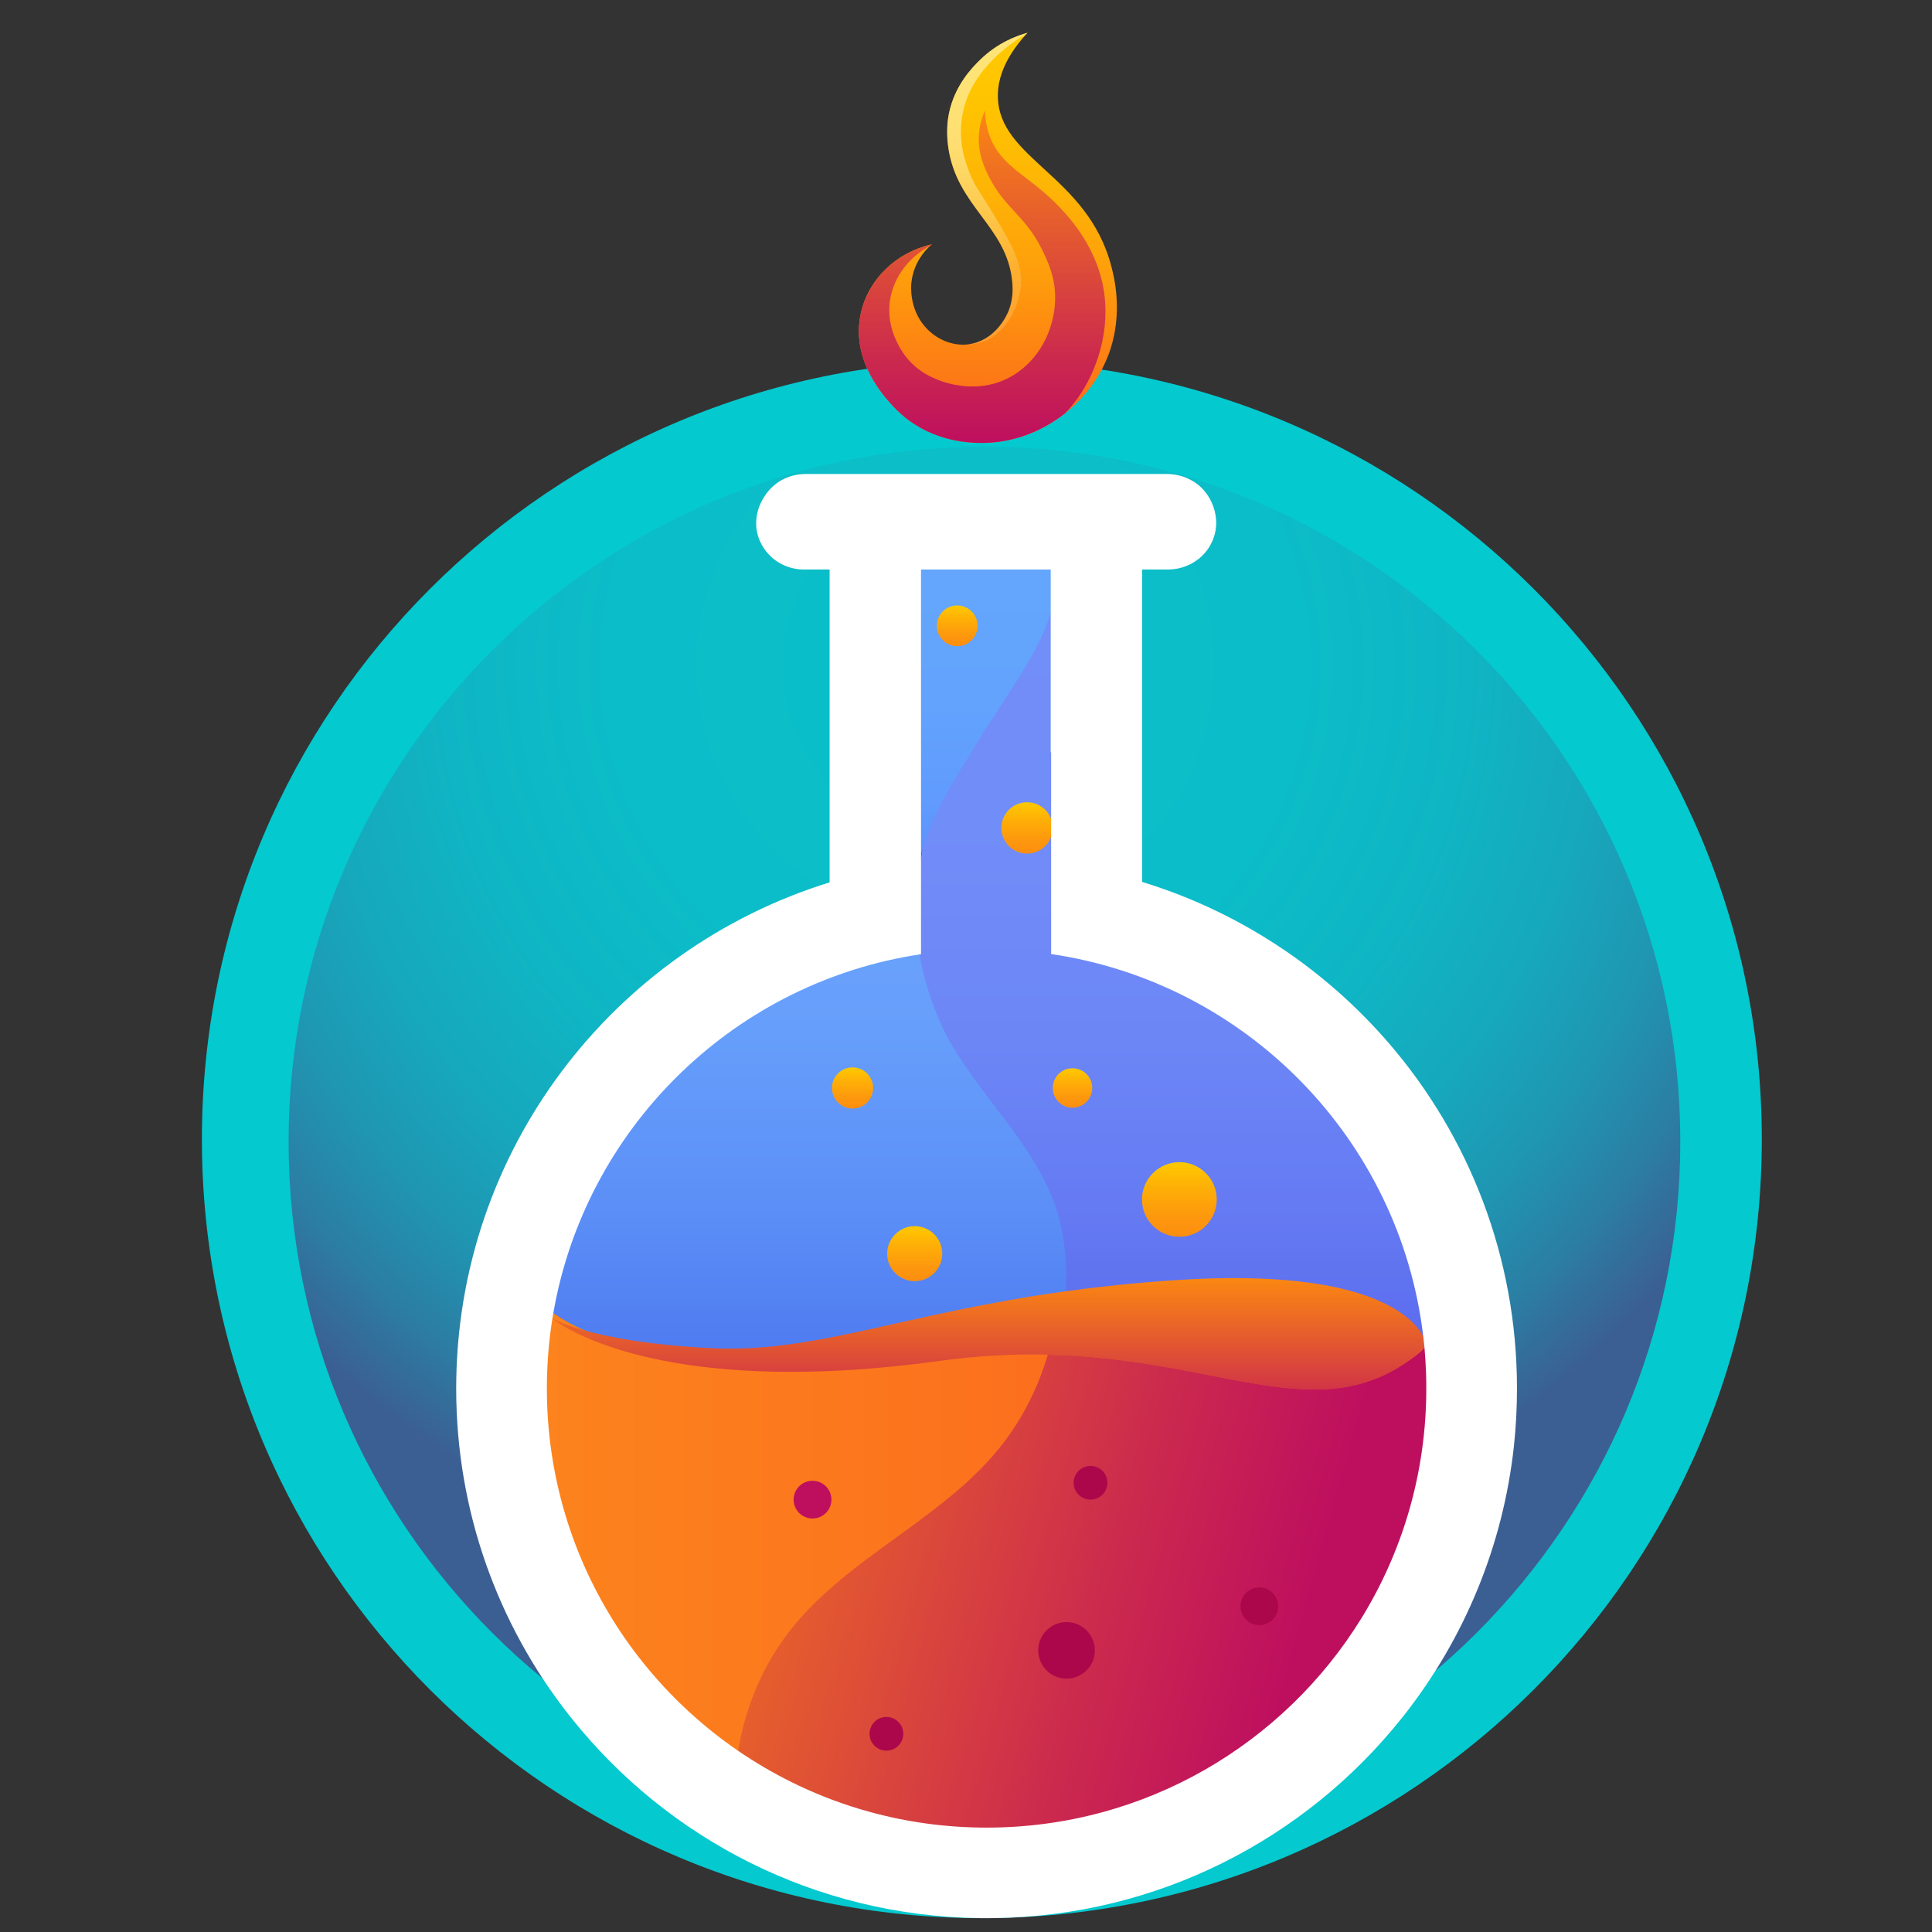 <svg width="32" height="32" viewBox="0 0 32 32" fill="none" xmlns="http://www.w3.org/2000/svg">
<rect x="0" y="0" width="32" height="32" fill="#333333" stroke="none"/>
<g clip-path="url(#clip0_12_7)">
<path d="M16.262 31.771C23.397 31.771 29.181 25.995 29.181 18.87C29.181 11.745 23.397 5.97 16.262 5.97C9.127 5.97 3.344 11.745 3.344 18.87C3.344 25.995 9.127 31.771 16.262 31.771Z" fill="#04C9CF"/>
<path d="M16.305 30.418C22.671 30.418 27.831 25.265 27.831 18.909C27.831 12.552 22.671 7.399 16.305 7.399C9.94 7.399 4.78 12.552 4.78 18.909C4.78 25.265 9.94 30.418 16.305 30.418Z" fill="url(#paint0_radial_12_7)"/>
<path d="M18.386 5.803C18.246 6.217 17.98 6.577 17.644 6.843C17.303 7.113 16.889 7.288 16.461 7.327C16.308 7.341 15.441 7.42 14.802 6.738C14.658 6.585 14.077 5.972 14.261 5.177C14.39 4.617 14.85 4.178 15.434 4.048C15.429 4.052 15.42 4.06 15.409 4.07C15.408 4.07 15.408 4.07 15.408 4.07C15.329 4.141 15.13 4.347 15.095 4.685C15.09 4.735 15.058 5.11 15.321 5.411C15.502 5.619 15.776 5.737 16.041 5.703C16.068 5.699 16.095 5.694 16.122 5.688C16.526 5.586 16.687 5.197 16.709 5.141C16.778 4.962 16.778 4.794 16.766 4.668C16.68 3.742 15.839 3.425 15.704 2.426C15.668 2.156 15.701 1.963 15.716 1.886C15.811 1.408 16.111 1.111 16.233 0.991C16.528 0.703 16.846 0.59 17.019 0.543C17.015 0.547 17.011 0.551 17.008 0.555C16.601 0.998 16.525 1.357 16.528 1.598C16.54 2.634 18.011 2.901 18.406 4.407C18.455 4.59 18.599 5.168 18.386 5.803Z" fill="url(#paint1_linear_12_7)"/>
<path d="M24.669 22.997C24.669 23.152 24.664 23.306 24.655 23.459C24.137 22.959 23.253 22.39 21.781 22.092C18.788 21.486 16.095 22.593 12.486 22.523C9.981 22.474 9.083 21.79 8.768 21.376C9.372 18.439 11.583 16.087 14.444 15.279V8.584H18.755V15.258C22.163 16.186 24.669 19.299 24.669 22.997Z" fill="url(#paint2_linear_12_7)"/>
<path opacity="0.22" d="M21.378 16.547C20.434 15.761 19.299 15.218 18.101 14.946V8.642H14.299V15.641H15.2C15.299 16.303 15.526 16.904 15.768 17.313C16.359 18.312 17.291 19.123 17.56 20.251C17.936 21.824 17.24 23.514 16.057 24.629C16.641 24.21 17.447 24.139 18.186 24.15C19.219 24.165 20.288 24.293 21.173 24.825C22.058 25.358 22.713 26.38 22.543 27.398C22.957 26.891 23.229 26.284 23.454 25.669C23.84 24.612 24.104 23.5 24.11 22.375C24.122 20.159 23.082 17.967 21.378 16.547ZM15.15 14.832C15.161 14.498 15.211 14.16 15.316 13.836L15.15 14.832V14.834H15.15L15.15 14.832Z" fill="#8735E5"/>
<path d="M24.655 22.646C24.416 26.861 20.918 31.019 16.637 31.019C16.186 31.019 15.745 30.982 15.315 30.911C14.867 30.836 14.432 30.725 14.012 30.581C13.36 30.356 12.746 30.049 12.182 29.673C12.178 29.67 12.174 29.668 12.169 29.664C10.019 28.225 8.604 25.776 8.604 22.997C8.604 22.442 8.661 21.9 8.768 21.376C9.083 21.79 9.981 22.474 12.486 22.523C12.858 22.53 13.226 22.523 13.589 22.506C14.873 22.445 16.099 22.254 17.284 22.084C17.34 22.076 17.395 22.068 17.451 22.061C17.464 22.059 17.476 22.057 17.489 22.055C19.14 21.822 20.71 21.65 22.239 21.96C23.711 22.258 24.137 22.146 24.655 22.646Z" fill="url(#paint3_linear_12_7)"/>
<path d="M15.15 14.835L15.151 14.832V14.835H15.15Z" fill="url(#paint4_linear_12_7)"/>
<path d="M15.15 14.832C15.161 14.498 15.211 14.16 15.316 13.836L15.15 14.832Z" fill="url(#paint5_linear_12_7)"/>
<path d="M15.15 14.835L15.151 14.832V14.835H15.15Z" fill="#8735E5"/>
<path d="M15.316 13.836L15.15 14.832C15.161 14.498 15.211 14.16 15.316 13.836Z" fill="#8735E5"/>
<path d="M15.995 12.038C16.053 12.038 16.101 11.991 16.101 11.932C16.101 11.874 16.053 11.826 15.995 11.826C15.936 11.826 15.889 11.874 15.889 11.932C15.889 11.991 15.936 12.038 15.995 12.038Z" fill="#00EABD"/>
<path d="M15.223 15.638C15.113 14.936 15.031 14.634 15.458 13.588C15.598 13.248 15.805 12.915 16.217 12.25C16.936 11.094 17.506 10.426 17.499 9.484C17.497 9.261 17.465 9.168 17.419 9.096C16.965 8.384 14.818 9.082 14.818 9.082C14.94 11.504 15.1 13.218 15.223 15.638Z" fill="url(#paint6_linear_12_7)"/>
<path d="M15.15 21.22C15.402 21.22 15.607 21.016 15.607 20.765C15.607 20.513 15.402 20.309 15.15 20.309C14.899 20.309 14.694 20.513 14.694 20.765C14.694 21.016 14.899 21.22 15.15 21.22Z" fill="url(#paint7_linear_12_7)"/>
<path d="M17.764 18.347C17.945 18.347 18.091 18.201 18.091 18.02C18.091 17.84 17.945 17.694 17.764 17.694C17.583 17.694 17.437 17.84 17.437 18.02C17.437 18.201 17.583 18.347 17.764 18.347Z" fill="url(#paint8_linear_12_7)"/>
<path d="M19.534 20.485C19.876 20.485 20.153 20.209 20.153 19.867C20.153 19.526 19.876 19.249 19.534 19.249C19.192 19.249 18.915 19.526 18.915 19.867C18.915 20.209 19.192 20.485 19.534 20.485Z" fill="url(#paint9_linear_12_7)"/>
<path d="M14.121 18.361C14.309 18.361 14.462 18.209 14.462 18.02C14.462 17.832 14.309 17.68 14.121 17.68C13.933 17.68 13.78 17.832 13.78 18.02C13.78 18.209 13.933 18.361 14.121 18.361Z" fill="url(#paint10_linear_12_7)"/>
<path d="M17.011 14.138C17.246 14.138 17.437 13.948 17.437 13.713C17.437 13.478 17.246 13.288 17.011 13.288C16.776 13.288 16.586 13.478 16.586 13.713C16.586 13.948 16.776 14.138 17.011 14.138Z" fill="url(#paint11_linear_12_7)"/>
<path d="M15.854 10.703C16.041 10.703 16.192 10.552 16.192 10.365C16.192 10.179 16.041 10.028 15.854 10.028C15.668 10.028 15.517 10.179 15.517 10.365C15.517 10.552 15.668 10.703 15.854 10.703Z" fill="url(#paint12_linear_12_7)"/>
<path d="M23.225 22.611C21.712 23.577 20.154 22.517 17.411 22.439C17.392 22.439 17.374 22.438 17.355 22.438C17.348 22.437 17.341 22.437 17.334 22.437C16.793 22.425 16.207 22.452 15.566 22.54C14.891 22.633 14.278 22.687 13.724 22.709C10.381 22.845 9.181 21.87 9.124 21.822C9.144 21.834 9.302 21.931 9.691 22.039C10.096 22.151 10.752 22.276 11.763 22.329C13.473 22.421 14.935 21.763 17.653 21.387C18.2 21.312 18.797 21.248 19.457 21.204C22.854 20.977 23.491 21.924 23.602 22.191C23.62 22.234 23.624 22.259 23.624 22.259C23.624 22.259 23.665 22.329 23.225 22.611Z" fill="url(#paint13_linear_12_7)"/>
<path d="M19.68 6.405C19.665 6.401 19.649 6.397 19.634 6.393V6.393C19.649 6.397 19.665 6.401 19.68 6.405Z" fill="white"/>
<path d="M20.812 6.763C20.811 6.763 20.811 6.763 20.81 6.763C20.802 6.76 20.795 6.757 20.787 6.754C20.796 6.757 20.804 6.76 20.812 6.763Z" fill="white"/>
<path d="M20.153 10.546C20.15 10.547 20.147 10.549 20.144 10.55V10.55C20.147 10.549 20.15 10.547 20.153 10.546Z" fill="white"/>
<path d="M18.069 6.219C17.952 6.469 17.804 6.674 17.644 6.843C17.303 7.113 16.889 7.287 16.461 7.327C16.308 7.34 15.441 7.42 14.802 6.738C14.658 6.584 14.077 5.971 14.261 5.177C14.39 4.617 14.85 4.178 15.434 4.047C15.429 4.052 15.42 4.059 15.409 4.069C15.408 4.069 15.408 4.07 15.408 4.07C15.018 4.276 14.757 4.656 14.731 5.069C14.701 5.537 14.986 5.887 15.029 5.938C15.222 6.168 15.443 6.256 15.555 6.299C15.654 6.336 16.292 6.579 16.875 6.154C17.28 5.859 17.465 5.381 17.476 4.973C17.487 4.599 17.351 4.32 17.258 4.131C16.964 3.533 16.595 3.437 16.325 2.81C16.266 2.674 16.202 2.49 16.212 2.258C16.22 2.068 16.275 1.918 16.316 1.828C16.317 1.903 16.324 2.023 16.363 2.162C16.519 2.73 16.991 2.875 17.468 3.349C17.637 3.518 18.135 4.013 18.273 4.756C18.407 5.473 18.14 6.065 18.069 6.219Z" fill="url(#paint14_linear_12_7)"/>
<path opacity="0.52" d="M15.928 1.984C15.876 2.393 16.002 2.72 16.065 2.877C16.137 3.057 16.195 3.126 16.329 3.344C16.729 3.995 16.929 4.32 16.912 4.701C16.911 4.725 16.884 5.186 16.555 5.489C16.503 5.537 16.392 5.636 16.22 5.68C16.198 5.685 16.131 5.702 16.041 5.703C16.068 5.699 16.095 5.694 16.122 5.688C16.526 5.586 16.687 5.197 16.709 5.141C16.779 4.962 16.778 4.794 16.766 4.668C16.681 3.742 15.839 3.425 15.705 2.426C15.668 2.156 15.701 1.963 15.716 1.886C15.811 1.408 16.111 1.111 16.233 0.991C16.528 0.703 16.846 0.59 17.019 0.543C17.015 0.547 17.012 0.551 17.008 0.555C16.761 0.704 16.527 0.882 16.336 1.106C16.195 1.272 15.982 1.556 15.928 1.984Z" fill="url(#paint15_linear_12_7)"/>
<path d="M13.458 25.151C13.63 25.151 13.771 25.012 13.771 24.839C13.771 24.666 13.63 24.526 13.458 24.526C13.285 24.526 13.145 24.666 13.145 24.839C13.145 25.012 13.285 25.151 13.458 25.151Z" fill="#BE0F5F"/>
<path d="M15.623 28.441C15.838 28.226 15.838 27.877 15.623 27.662C15.407 27.447 15.058 27.447 14.843 27.662C14.628 27.877 14.628 28.226 14.843 28.441C15.058 28.655 15.407 28.655 15.623 28.441Z" fill="#BE0F5F"/>
<path d="M17.437 24.941C17.437 25.074 17.329 25.182 17.195 25.182C17.062 25.182 16.954 25.074 16.954 24.941C16.954 24.807 17.062 24.699 17.195 24.699C17.329 24.699 17.437 24.807 17.437 24.941Z" fill="#BE0F5F"/>
<path d="M19.987 27.328C20.237 27.328 20.44 27.126 20.44 26.876C20.44 26.626 20.237 26.424 19.987 26.424C19.737 26.424 19.534 26.626 19.534 26.876C19.534 27.126 19.737 27.328 19.987 27.328Z" fill="#BE0F5F"/>
<path d="M24.655 22.646C24.416 26.861 20.918 31.019 16.636 31.019C16.186 31.019 15.745 30.982 15.315 30.911C14.867 30.836 14.432 30.725 14.012 30.581C13.36 30.356 12.746 30.049 12.182 29.673C12.178 29.67 12.174 29.668 12.169 29.664C12.181 28.681 12.517 27.7 13.141 26.937C14.068 25.804 15.512 25.195 16.468 24.086C16.88 23.608 17.177 23.041 17.355 22.438C20.133 22.503 21.702 23.584 23.225 22.611C23.665 22.329 23.624 22.259 23.624 22.259C23.624 22.259 23.62 22.234 23.602 22.191C24.076 22.269 24.35 22.351 24.655 22.646Z" fill="url(#paint16_linear_12_7)"/>
<path d="M23.013 17.289C23.012 17.289 23.012 17.288 23.012 17.288C22.744 16.977 22.455 16.684 22.147 16.413C22.07 16.346 21.992 16.279 21.912 16.214C21.853 16.165 21.793 16.117 21.732 16.07C21.671 16.023 21.61 15.976 21.547 15.93C21.464 15.869 21.381 15.81 21.296 15.752C20.573 15.258 19.773 14.869 18.918 14.608V9.433H19.341C19.358 9.433 19.375 9.432 19.392 9.431C19.396 9.431 19.4 9.431 19.404 9.431C19.41 9.43 19.417 9.43 19.422 9.429C19.438 9.428 19.453 9.426 19.469 9.423C19.477 9.422 19.486 9.421 19.494 9.419C19.5 9.418 19.505 9.417 19.511 9.416C19.517 9.415 19.523 9.413 19.529 9.412C19.537 9.41 19.545 9.408 19.554 9.406C19.558 9.404 19.563 9.403 19.569 9.402C19.576 9.4 19.583 9.398 19.59 9.395C19.604 9.391 19.618 9.386 19.632 9.381C19.64 9.378 19.648 9.375 19.656 9.372C19.664 9.368 19.673 9.365 19.681 9.361C19.697 9.354 19.713 9.346 19.729 9.338C19.76 9.321 19.791 9.302 19.819 9.282C19.834 9.272 19.848 9.261 19.862 9.25C19.875 9.239 19.889 9.227 19.902 9.215C19.915 9.203 19.927 9.19 19.939 9.177C19.945 9.17 19.951 9.164 19.957 9.157C19.963 9.15 19.969 9.144 19.974 9.137C19.98 9.13 19.985 9.123 19.991 9.116C19.996 9.108 20.001 9.101 20.006 9.094C20.012 9.086 20.017 9.079 20.022 9.071C20.032 9.056 20.041 9.04 20.05 9.024C20.051 9.021 20.053 9.018 20.054 9.015C20.063 8.999 20.071 8.983 20.078 8.967C20.081 8.961 20.083 8.955 20.085 8.95C20.088 8.943 20.091 8.936 20.094 8.929C20.099 8.915 20.105 8.901 20.109 8.886C20.112 8.876 20.115 8.866 20.118 8.856C20.122 8.841 20.125 8.827 20.128 8.813C20.131 8.8 20.133 8.787 20.135 8.774C20.167 8.568 20.111 8.357 19.99 8.184C19.84 7.972 19.59 7.851 19.33 7.851H13.345C13.125 7.851 12.911 7.936 12.761 8.096C12.575 8.293 12.489 8.559 12.538 8.809C12.57 8.972 12.658 9.118 12.782 9.231C12.849 9.292 12.925 9.339 13.008 9.373C13.015 9.376 13.023 9.379 13.03 9.381C13.031 9.382 13.032 9.382 13.033 9.382C13.039 9.384 13.044 9.386 13.05 9.388C13.056 9.391 13.062 9.393 13.068 9.394C13.078 9.397 13.087 9.4 13.097 9.403C13.099 9.403 13.1 9.404 13.102 9.404C13.11 9.406 13.118 9.408 13.126 9.41C13.134 9.412 13.143 9.415 13.152 9.416C13.161 9.418 13.171 9.42 13.181 9.422C13.19 9.423 13.2 9.425 13.21 9.426C13.212 9.426 13.213 9.426 13.215 9.427C13.225 9.428 13.236 9.429 13.247 9.43C13.26 9.431 13.274 9.432 13.287 9.432C13.297 9.433 13.307 9.433 13.318 9.433H13.741V14.615C10.159 15.722 7.556 19.056 7.556 22.998C7.556 25.034 8.25 26.908 9.416 28.397C9.436 28.422 9.456 28.447 9.476 28.472C11.064 30.455 13.495 31.735 16.227 31.77C16.265 31.771 16.303 31.771 16.341 31.771C16.38 31.771 16.418 31.771 16.456 31.77C19.187 31.735 21.618 30.455 23.206 28.472C23.226 28.447 23.246 28.422 23.266 28.397C24.248 27.142 24.896 25.614 25.076 23.945C25.109 23.634 25.126 23.318 25.126 22.998C25.126 20.818 24.33 18.823 23.013 17.289ZM16.341 30.271C15.666 30.271 15.012 30.179 14.392 30.007C13.989 29.896 13.599 29.75 13.227 29.574H13.227C10.762 28.408 9.058 25.902 9.058 22.998C9.058 22.604 9.089 22.218 9.149 21.842C9.149 21.84 9.149 21.839 9.15 21.837C9.154 21.807 9.16 21.778 9.165 21.748C9.69 18.72 12.089 16.334 15.126 15.825C15.137 15.823 15.148 15.821 15.159 15.82C15.182 15.816 15.205 15.812 15.228 15.809C15.237 15.807 15.246 15.806 15.255 15.804V9.433H17.403V12.46H17.41V15.802C20.644 16.277 23.185 18.873 23.573 22.13V22.13C23.575 22.149 23.578 22.168 23.58 22.187C23.585 22.233 23.59 22.279 23.594 22.325C23.606 22.456 23.614 22.589 23.619 22.723C23.623 22.814 23.624 22.906 23.624 22.998C23.624 24.391 23.232 25.693 22.552 26.799C21.27 28.882 18.968 30.271 16.341 30.271Z" fill="white"/>
<path d="M18.128 27.41C18.17 27.155 17.996 26.914 17.741 26.873C17.485 26.831 17.244 27.005 17.202 27.26C17.161 27.516 17.334 27.756 17.59 27.798C17.846 27.839 18.087 27.666 18.128 27.41Z" fill="#AD074B"/>
<path d="M18.26 24.757C18.369 24.648 18.369 24.471 18.26 24.362C18.151 24.253 17.974 24.253 17.865 24.362C17.755 24.471 17.755 24.648 17.865 24.757C17.974 24.866 18.151 24.866 18.26 24.757Z" fill="#AD074B"/>
<path d="M14.879 28.915C14.989 28.806 14.989 28.629 14.879 28.52C14.77 28.411 14.593 28.411 14.484 28.52C14.375 28.629 14.375 28.806 14.484 28.915C14.593 29.024 14.77 29.024 14.879 28.915Z" fill="#AD074B"/>
<path d="M20.859 26.917C21.031 26.917 21.172 26.777 21.172 26.605C21.172 26.432 21.031 26.292 20.859 26.292C20.686 26.292 20.546 26.432 20.546 26.605C20.546 26.777 20.686 26.917 20.859 26.917Z" fill="#AD074B"/>
</g>
<defs>
<radialGradient id="paint0_radial_12_7" cx="0" cy="0" r="1" gradientUnits="userSpaceOnUse" gradientTransform="translate(15.823 11.043) scale(15.496 15.475)">
<stop stop-color="#0ABFC9"/>
<stop offset="0.368" stop-color="#0BBDC8"/>
<stop offset="0.547" stop-color="#0FB5C4"/>
<stop offset="0.684" stop-color="#16A8BC"/>
<stop offset="0.8" stop-color="#1F96B2"/>
<stop offset="0.902" stop-color="#2B7EA4"/>
<stop offset="0.995" stop-color="#3A6194"/>
<stop offset="1" stop-color="#3B5F93"/>
</radialGradient>
<linearGradient id="paint1_linear_12_7" x1="16.362" y1="7.337" x2="16.362" y2="0.542" gradientUnits="userSpaceOnUse">
<stop offset="0.004" stop-color="#FC5E1D"/>
<stop offset="0.175" stop-color="#FD7C15"/>
<stop offset="0.406" stop-color="#FE9D0C"/>
<stop offset="0.627" stop-color="#FEB505"/>
<stop offset="0.83" stop-color="#FFC401"/>
<stop offset="1" stop-color="#FFC900"/>
</linearGradient>
<linearGradient id="paint2_linear_12_7" x1="16.718" y1="23.459" x2="16.718" y2="8.584" gradientUnits="userSpaceOnUse">
<stop stop-color="#4870ED"/>
<stop offset="0.062" stop-color="#4E7AF0"/>
<stop offset="0.233" stop-color="#5C8FF7"/>
<stop offset="0.425" stop-color="#669EFB"/>
<stop offset="0.651" stop-color="#6CA6FE"/>
<stop offset="0.996" stop-color="#6EA9FF"/>
</linearGradient>
<linearGradient id="paint3_linear_12_7" x1="8.604" y1="26.198" x2="24.655" y2="26.198" gradientUnits="userSpaceOnUse">
<stop stop-color="#FC841D"/>
<stop offset="1" stop-color="#FC5E1D"/>
</linearGradient>
<linearGradient id="paint4_linear_12_7" x1="15.15" y1="14.835" x2="15.15" y2="14.832" gradientUnits="userSpaceOnUse">
<stop offset="0.327" stop-color="#58097C"/>
<stop offset="0.399" stop-color="#651598"/>
<stop offset="0.49" stop-color="#7120B4"/>
<stop offset="0.588" stop-color="#7B2ACA"/>
<stop offset="0.696" stop-color="#8230D9"/>
<stop offset="0.821" stop-color="#8634E2"/>
<stop offset="1" stop-color="#8735E5"/>
</linearGradient>
<linearGradient id="paint5_linear_12_7" x1="15.233" y1="14.829" x2="15.233" y2="13.832" gradientUnits="userSpaceOnUse">
<stop offset="0.327" stop-color="#58097C"/>
<stop offset="0.399" stop-color="#651598"/>
<stop offset="0.49" stop-color="#7120B4"/>
<stop offset="0.588" stop-color="#7B2ACA"/>
<stop offset="0.696" stop-color="#8230D9"/>
<stop offset="0.821" stop-color="#8634E2"/>
<stop offset="1" stop-color="#8735E5"/>
</linearGradient>
<linearGradient id="paint6_linear_12_7" x1="16.158" y1="15.638" x2="16.158" y2="8.776" gradientUnits="userSpaceOnUse">
<stop stop-color="#567FFD"/>
<stop offset="0.127" stop-color="#5B8CFD"/>
<stop offset="0.345" stop-color="#609BFD"/>
<stop offset="0.602" stop-color="#63A3FD"/>
<stop offset="0.996" stop-color="#64A6FD"/>
</linearGradient>
<linearGradient id="paint7_linear_12_7" x1="15.15" y1="21.22" x2="15.15" y2="20.309" gradientUnits="userSpaceOnUse">
<stop stop-color="#FD8E10"/>
<stop offset="0.25" stop-color="#FD970E"/>
<stop offset="0.656" stop-color="#FEAF07"/>
<stop offset="1" stop-color="#FFC900"/>
</linearGradient>
<linearGradient id="paint8_linear_12_7" x1="17.764" y1="18.347" x2="17.764" y2="17.694" gradientUnits="userSpaceOnUse">
<stop stop-color="#FD8E10"/>
<stop offset="0.25" stop-color="#FD970E"/>
<stop offset="0.656" stop-color="#FEAF07"/>
<stop offset="1" stop-color="#FFC900"/>
</linearGradient>
<linearGradient id="paint9_linear_12_7" x1="19.534" y1="20.485" x2="19.534" y2="19.249" gradientUnits="userSpaceOnUse">
<stop stop-color="#FD8E10"/>
<stop offset="0.25" stop-color="#FD970E"/>
<stop offset="0.656" stop-color="#FEAF07"/>
<stop offset="1" stop-color="#FFC900"/>
</linearGradient>
<linearGradient id="paint10_linear_12_7" x1="14.121" y1="18.361" x2="14.121" y2="17.68" gradientUnits="userSpaceOnUse">
<stop stop-color="#FD8E10"/>
<stop offset="0.25" stop-color="#FD970E"/>
<stop offset="0.656" stop-color="#FEAF07"/>
<stop offset="1" stop-color="#FFC900"/>
</linearGradient>
<linearGradient id="paint11_linear_12_7" x1="17.011" y1="14.138" x2="17.011" y2="13.288" gradientUnits="userSpaceOnUse">
<stop stop-color="#FD8E10"/>
<stop offset="0.25" stop-color="#FD970E"/>
<stop offset="0.656" stop-color="#FEAF07"/>
<stop offset="1" stop-color="#FFC900"/>
</linearGradient>
<linearGradient id="paint12_linear_12_7" x1="15.854" y1="10.702" x2="15.854" y2="10.028" gradientUnits="userSpaceOnUse">
<stop stop-color="#FD8E10"/>
<stop offset="0.25" stop-color="#FD970E"/>
<stop offset="0.656" stop-color="#FEAF07"/>
<stop offset="1" stop-color="#FFC900"/>
</linearGradient>
<linearGradient id="paint13_linear_12_7" x1="16.375" y1="23.015" x2="16.375" y2="21.169" gradientUnits="userSpaceOnUse">
<stop stop-color="#D13546"/>
<stop offset="0.996" stop-color="#FB8712"/>
</linearGradient>
<linearGradient id="paint14_linear_12_7" x1="16.268" y1="7.337" x2="16.268" y2="1.829" gradientUnits="userSpaceOnUse">
<stop stop-color="#BE0F5F"/>
<stop offset="0.252" stop-color="#CB294E"/>
<stop offset="0.788" stop-color="#ED6C24"/>
<stop offset="0.996" stop-color="#FB8712"/>
</linearGradient>
<linearGradient id="paint15_linear_12_7" x1="16.354" y1="5.703" x2="16.354" y2="0.542" gradientUnits="userSpaceOnUse">
<stop offset="0.231" stop-color="#FEDC8D" stop-opacity="0.5"/>
<stop offset="0.312" stop-color="#FEE6A3" stop-opacity="0.6"/>
<stop offset="0.442" stop-color="#FDF2C0" stop-opacity="0.76"/>
<stop offset="0.555" stop-color="#FDFAD2" stop-opacity="0.899"/>
<stop offset="0.636" stop-color="#FDFDD8"/>
<stop offset="1" stop-color="#FDFDEA"/>
</linearGradient>
<linearGradient id="paint16_linear_12_7" x1="9.498" y1="23.763" x2="21.515" y2="27.148" gradientUnits="userSpaceOnUse">
<stop offset="0.004" stop-color="#FB8712"/>
<stop offset="0.212" stop-color="#ED6C24"/>
<stop offset="0.748" stop-color="#CB294E"/>
<stop offset="1" stop-color="#BE0F5F"/>
</linearGradient>
<clipPath id="clip0_12_7">
<rect width="32" height="32" fill="white"/>
</clipPath>
</defs>
</svg>
